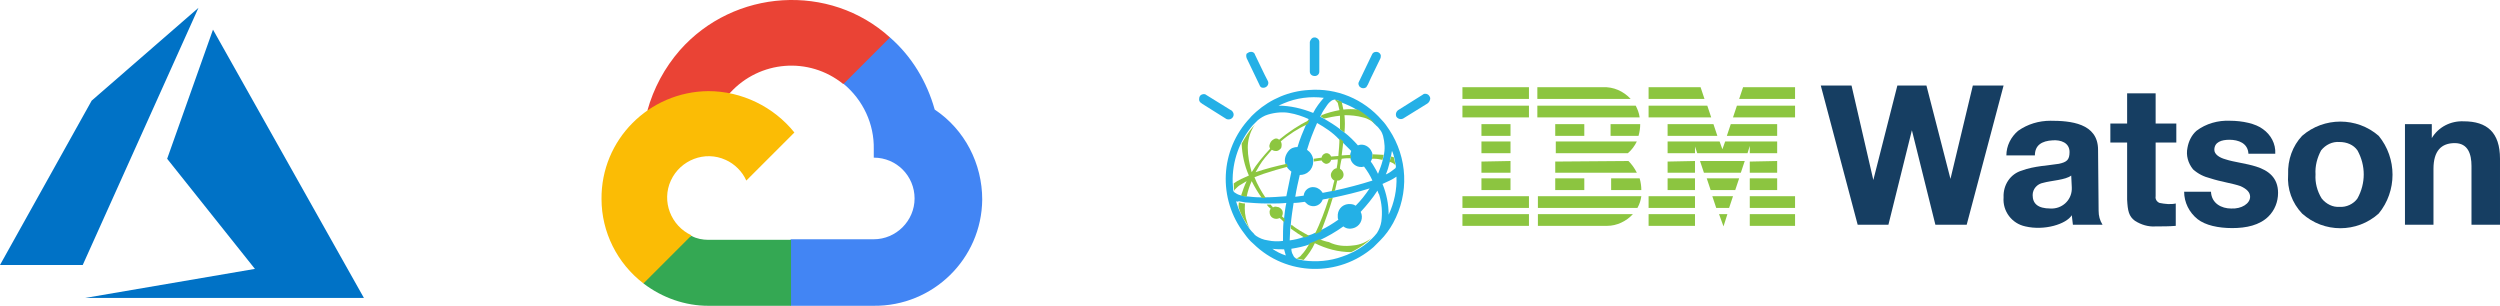 <?xml version="1.0" encoding="utf-8"?>
<!-- Generator: Adobe Illustrator 24.0.0, SVG Export Plug-In . SVG Version: 6.00 Build 0)  -->
<svg version="1.1" id="Capa_1" xmlns="http://www.w3.org/2000/svg" xmlns:xlink="http://www.w3.org/1999/xlink" x="0px" y="0px"
	 viewBox="0 0 447.2 54.7" style="enable-background:new 0 0 447.2 54.7;" xml:space="preserve">
<style type="text/css">
	.st0{fill-rule:evenodd;clip-rule:evenodd;fill:#24B0E6;}
	.st1{fill-rule:evenodd;clip-rule:evenodd;fill:#8CC640;}
	.st2{fill-rule:evenodd;clip-rule:evenodd;fill:#8CC540;}
	.st3{fill-rule:evenodd;clip-rule:evenodd;fill:#163E62;}
	.st4{fill:#EA4335;}
	.st5{fill:#4285F4;}
	.st6{fill:#34A853;}
	.st7{fill:#FBBC05;}
	.st8{fill:#0072C6;}
</style>
<g>
	<path class="st0" d="M235.1,6.7h0.2c0.4,0.1,0.7,0.4,0.7,0.8c0,1.8,0,3.5,0,5.3c0,0.5-0.4,0.8-0.8,0.8c-0.5,0-0.9-0.3-0.9-0.8
		c0-1.8,0-3.6,0-5.3C234.4,7.1,234.7,6.7,235.1,6.7L235.1,6.7z"/>
	<path class="st0" d="M223.6,9.3c0.4-0.1,0.8,0.1,0.9,0.5c0.8,1.6,1.5,3.2,2.3,4.7c0.2,0.4,0,0.9-0.4,1.1c-0.2,0.1-0.3,0.1-0.5,0.1
		c-0.3,0-0.5-0.2-0.6-0.5c-0.8-1.6-1.5-3.2-2.3-4.8c-0.1-0.3-0.1-0.6,0-0.8C223.2,9.5,223.4,9.3,223.6,9.3L223.6,9.3z"/>
	<path class="st0" d="M246,9.3c0.5-0.1,0.9,0.2,1,0.6c0,0.2,0,0.4-0.1,0.6c-0.7,1.5-1.5,3-2.2,4.6c-0.1,0.2-0.2,0.3-0.3,0.5
		c-0.4,0.3-0.9,0.2-1.2-0.1c-0.2-0.3-0.3-0.6-0.1-0.9c0.8-1.6,1.5-3.2,2.3-4.8C245.5,9.5,245.8,9.3,246,9.3L246,9.3z"/>
	<path class="st0" d="M234.1,16.1c5-0.4,9.8,1.6,13.1,5.4c0.5,0.5,0.9,1.1,1.3,1.7c3.3,5,3.6,11.4,0.7,16.7
		c-0.6,1.1-1.4,2.2-2.3,3.1c-0.4,0.4-0.8,0.8-1.2,1.2c-6.2,5.4-15.6,5.2-21.5-0.6c-0.6-0.5-1.1-1.1-1.6-1.8c-4.8-6.2-4.4-15,1-20.7
		c0.3-0.4,0.7-0.7,1.1-1.1C227.3,17.7,230.6,16.3,234.1,16.1L234.1,16.1z M229.6,18.5c-0.3,0.1-0.6,0.3-0.9,0.4
		c2.1,0,4.2,0.5,6.2,1.3c0.5-1,1.2-1.9,1.9-2.7C234.4,17.2,231.9,17.5,229.6,18.5L229.6,18.5z M238.7,17.8L238.7,17.8
		c-0.2,0.1-0.4,0.1-0.5,0.2c-0.3,0.2-0.6,0.5-0.8,0.8c-0.4,0.6-0.8,1.1-1.1,1.8c-0.1,0.1-0.1,0.2-0.1,0.3c0.2,0.1,0.4,0.2,0.6,0.3
		c1,0.6,2,1.2,2.9,1.9c0.3,0.2,0.5,0.4,0.8,0.6c0.9,0.7,1.7,1.5,2.4,2.3c1-0.4,2.1,0.2,2.5,1.2c0.1,0.2,0.1,0.3,0.1,0.5
		c0,0.3,0,0.5-0.1,0.8l0,0c-0.1,0.1-0.1,0.3-0.2,0.4c0.4,0.5,0.7,1.1,1,1.6c0.1,0.2,0.2,0.4,0.3,0.6c0.3-0.8,0.6-1.5,0.8-2.3
		c0.1-0.3,0.1-0.6,0.2-0.9c0.3-1.2,0.2-2.4-0.1-3.6c-0.1-0.3-0.2-0.6-0.4-0.9c-0.3-0.4-0.5-0.7-0.9-1c0,0,0-0.1-0.1-0.1
		c-0.9-1-2-1.9-3.2-2.6c-0.9-0.6-1.9-1-2.9-1.4C239.6,18,239.1,17.9,238.7,17.8L238.7,17.8z M226.8,20.5c-0.7,0.2-1.3,0.6-1.8,1
		c-0.2,0.2-0.4,0.4-0.6,0.6c-0.1,0.1-0.2,0.2-0.3,0.3c-2.4,2.8-3.7,6.5-3.6,10.2c0,0.5,0.1,1,0.1,1.4c0,0.2,0.1,0.3,0.2,0.4
		c0.3,0.2,0.6,0.4,1,0.5c0.3,0.1,0.6,0.2,1,0.2c0.9,0.1,1.8,0.2,2.7,0.2l0,0l0,0l0,0c0.2,0,0.5,0,0.7,0c1.3,0,2.6-0.1,3.9-0.2
		c0.3-1.5,0.6-2.9,0.9-4.4c-0.4-0.3-0.7-0.6-0.9-1c-0.1-0.2-0.1-0.3-0.2-0.5c-0.2-0.8,0.1-1.6,0.6-2.2c0.4-0.5,1-0.7,1.6-0.7
		c0.4-1.4,1-2.8,1.6-4.2c0.1-0.3,0.3-0.6,0.4-0.8c-1.1-0.5-2.3-0.9-3.5-1.1C229.5,20,228.1,20.1,226.8,20.5L226.8,20.5z M235.6,22
		c-0.7,1.6-1.3,3.1-1.8,4.8c0.6,0.4,1,1,1.1,1.7c0,0.2,0,0.3,0,0.5c0,0.6-0.3,1.3-0.8,1.7c-0.4,0.4-1,0.6-1.6,0.6
		c-0.3,1.3-0.6,2.6-0.8,3.9c0.5-0.1,1-0.1,1.5-0.2c0.1-1,1-1.7,2-1.5c0.6,0.1,1.1,0.5,1.4,1c0.5-0.1,1-0.2,1.5-0.3l0,0l0,0l0.6-0.1
		c2.3-0.5,4.6-1.1,6.8-1.8c-0.4-0.9-0.9-1.7-1.5-2.5c-1,0.3-2.1-0.3-2.4-1.3l0,0c0-0.2-0.1-0.4-0.1-0.6c0-0.3,0.1-0.6,0.2-0.9
		c-0.5-0.5-1-1-1.5-1.5c-0.2-0.2-0.5-0.4-0.7-0.6C238.4,23.7,237,22.8,235.6,22L235.6,22z M248.8,28c-0.1,0.3-0.1,0.7-0.2,1l0,0
		c-0.2,0.8-0.4,1.5-0.7,2.2c0.3-0.1,0.6-0.3,0.9-0.5s0.5-0.4,0.8-0.6c0.1-0.1,0.1-0.3,0.1-0.4c-0.1-0.5-0.2-1-0.3-1.5
		c-0.1-0.4-0.2-0.8-0.4-1.2C248.9,27.3,248.9,27.7,248.8,28L248.8,28z M247.3,32.9c0.7,1.7,1.1,3.6,1.1,5.5c1-2.1,1.5-4.5,1.4-6.8
		C249.1,32.1,248.2,32.5,247.3,32.9L247.3,32.9z M245,33.7c-2.2,0.7-4.4,1.2-6.7,1.7l-0.7,0.1c-0.3,0.1-0.7,0.1-1,0.2
		c-0.3,0.9-1.3,1.4-2.2,1.1c-0.4-0.1-0.7-0.4-1-0.7c-0.7,0.1-1.4,0.2-2,0.2c-0.2,1.3-0.4,2.6-0.5,3.8c0,0.2,0,0.4-0.1,0.7
		c0,0.7-0.1,1.5-0.1,2.2c0.8-0.1,1.7-0.3,2.5-0.6c0.3-0.1,0.6-0.2,0.9-0.3s0.7-0.2,1-0.4c0.4-0.1,0.7-0.3,1.1-0.5
		c1.1-0.5,2.2-1.2,3.2-1.9c-0.1-0.2-0.1-0.3-0.1-0.5c-0.1-1.2,0.7-2.2,1.9-2.3c0.4,0,0.9,0,1.3,0.3C243.4,35.9,244.2,34.9,245,33.7
		L245,33.7z M246.4,34.1c-0.9,1.4-1.9,2.6-3,3.8c0.5,1,0.1,2.3-1,2.8c-0.7,0.3-1.5,0.3-2.1-0.2c-1.4,1-2.8,1.8-4.3,2.5
		c-0.6,0.2-1.1,0.5-1.7,0.7c-1.1,0.4-2.1,0.6-3.3,0.8c0,0.4,0.1,0.8,0.3,1.1c0.1,0.3,0.3,0.5,0.5,0.6v0.1c0.5,0.1,0.9,0.2,1.4,0.3
		c2.3,0.3,4.7,0.1,6.9-0.7c0.6-0.2,1.1-0.4,1.7-0.7c0.2-0.1,0.4-0.2,0.6-0.3c1.1-0.6,2.1-1.3,3-2.2c0.3-0.3,0.6-0.6,0.9-1
		c0.4-0.6,0.7-1.4,0.8-2.1c0.2-1.6,0.1-3.2-0.4-4.8C246.5,34.5,246.5,34.3,246.4,34.1L246.4,34.1z M221.1,36
		c0.1,0.4,0.3,0.8,0.4,1.2c0.4,1,0.9,1.9,1.4,2.8c0.2,0.3,0.4,0.6,0.6,0.9l0,0c0.2,0.3,0.5,0.6,0.8,0.9c0.1,0.2,0.3,0.3,0.4,0.4
		c0.6,0.4,1.3,0.7,2.1,0.8c0.9,0.2,1.8,0.2,2.7,0.1c0-1.2,0-2.3,0.1-3.5c0-0.2,0.1-0.4,0.1-0.6l0,0c0.1-0.9,0.2-1.8,0.4-2.7
		c-0.9,0.1-1.9,0.1-2.8,0.1c-0.2,0-0.4,0-0.7,0c-1.3,0-2.6-0.1-3.9-0.2c-0.4-0.1-0.7-0.1-1.1-0.2C221.4,36.1,221.3,36.1,221.1,36
		L221.1,36z M227.6,44.5c0.7,0.5,1.5,0.9,2.4,1.2c-0.1-0.4-0.2-0.7-0.3-1.1C229,44.6,228.3,44.6,227.6,44.5L227.6,44.5z"/>
	<path class="st0" d="M215,16.9c0.3-0.1,0.6-0.1,0.8,0.1l4.2,2.6c0.2,0.1,0.4,0.2,0.5,0.4c0.3,0.4,0.2,0.9-0.2,1.2
		c-0.3,0.2-0.6,0.2-0.9,0.1c-1.4-0.9-2.9-1.8-4.3-2.7c-0.1-0.1-0.3-0.2-0.4-0.3c-0.1-0.1-0.2-0.3-0.2-0.4v-0.2
		C214.5,17.3,214.7,17,215,16.9L215,16.9z"/>
	<path class="st0" d="M254.7,16.8c0.5-0.1,0.9,0.1,1.1,0.6c0.1,0.2,0,0.5-0.1,0.7s-0.3,0.4-0.5,0.5l-4.2,2.6
		c-0.4,0.2-0.9,0.1-1.2-0.3c-0.2-0.4-0.1-0.9,0.3-1.2l4.3-2.7C254.5,16.9,254.6,16.9,254.7,16.8L254.7,16.8z"/>
	<path class="st1" d="M238.7,17.8c0.4,0.1,0.8,0.2,1.3,0.4c0.1,0.5,0.2,0.9,0.3,1.4c0.9-0.1,1.7-0.1,2.6,0c1.2,0.7,2.2,1.6,3.2,2.6
		l0.1,0.1c-0.7-0.6-1.5-1.1-2.4-1.3c-1.1-0.3-2.2-0.4-3.3-0.4c0.1,1,0.1,2,0,3.1c-0.3-0.2-0.5-0.4-0.8-0.6c0-0.8,0-1.6,0-2.4
		c-1,0.1-1.9,0.3-2.8,0.5c-0.2-0.1-0.4-0.2-0.6-0.3c0-0.1,0.1-0.2,0.1-0.3c1-0.4,2.1-0.7,3.2-0.9c-0.1-0.4-0.2-0.9-0.3-1.3
		C239.1,18.2,239,18,238.7,17.8L238.7,17.8L238.7,17.8z"/>
	<path class="st1" d="M228.8,25c1.7-1.4,3.5-2.6,5.5-3.6c-0.1,0.3-0.3,0.6-0.4,0.8c-1.7,0.8-3.3,1.8-4.8,3.1
		c0.2,0.3,0.2,0.7,0.1,1.1c-0.2,0.4-0.7,0.7-1.1,0.6c-0.2,0-0.4-0.1-0.6-0.2c-0.8,0.9-1.6,1.8-2.2,2.8c-0.2,0.4-0.5,0.8-0.7,1.2
		c1.8-0.6,3.7-1.1,5.6-1.5c0,0.2,0.1,0.3,0.2,0.5c-1.5,0.4-2.9,0.8-4.4,1.3c-0.5,0.2-1.1,0.4-1.6,0.6c0.5,1.3,1.2,2.5,2,3.7
		c-0.2,0-0.5,0-0.7,0l0,0c-0.7-1-1.3-2-1.8-3c-0.4,0.9-0.7,1.8-0.9,2.8c-0.3-0.1-0.6-0.1-1-0.2c0.3-0.9,0.6-1.8,1-2.6
		c-0.3,0.2-0.7,0.4-1,0.6c-0.4,0.2-0.7,0.5-1,0.8c-0.1,0.1-0.2,0.2-0.2,0.4c-0.1-0.5-0.1-1-0.1-1.4c0.8-0.6,1.8-1,2.7-1.4
		c-0.8-1.8-1.2-3.7-1.3-5.7c0.6-1.1,1.3-2.2,2.1-3.1c0.1-0.1,0.2-0.2,0.3-0.3c-0.2,0.2-0.3,0.4-0.4,0.6c-0.6,1.1-0.9,2.3-0.9,3.5
		c0,1.5,0.3,3,0.7,4.4c0.9-1.5,2.1-2.9,3.3-4.2c-0.1-0.2-0.2-0.5-0.1-0.7c0.1-0.4,0.3-0.7,0.6-0.9C228.1,24.7,228.5,24.7,228.8,25
		L228.8,25z"/>
	<path class="st1" d="M239.6,24.7c0.2,0.2,0.5,0.4,0.7,0.6c-0.1,0.8-0.2,1.7-0.3,2.5c0.5,0,1-0.1,1.6-0.1c0,0.2,0,0.4,0.1,0.6
		c-0.6,0-1.1,0-1.7,0.1c0,0.1-0.1,0.3-0.1,0.4c-0.1,0.5-0.2,0.9-0.2,1.4c0.2,0.1,0.4,0.3,0.5,0.5c0.3,0.6,0.1,1.2-0.5,1.5
		c-0.1,0.1-0.3,0.1-0.5,0.1c-0.1,0.6-0.3,1.2-0.4,1.8l-0.6,0.1l0,0c0.2-0.6,0.3-1.3,0.5-1.9c-0.6-0.3-0.8-1-0.5-1.5
		c0.1-0.2,0.2-0.3,0.4-0.5c0.2-0.1,0.3-0.2,0.5-0.2c0.1-0.5,0.2-1.1,0.2-1.6c-0.4,0-0.8,0.1-1.2,0.1c0,0.2-0.2,0.4-0.3,0.5
		c-0.3,0.2-0.6,0.3-0.9,0.1c-0.2-0.1-0.4-0.3-0.5-0.5c-0.5,0.1-0.9,0.1-1.4,0.2c0-0.2,0-0.3,0-0.5c0.5-0.1,0.9-0.1,1.4-0.2
		c0.1-0.5,0.5-0.8,0.9-0.8s0.7,0.3,0.8,0.6c0.4,0,0.9-0.1,1.3-0.1C239.5,26.8,239.6,25.8,239.6,24.7L239.6,24.7z"/>
	<path class="st1" d="M245.5,27.6c0.7,0,1.4,0.1,2,0.1c-0.1,0.3-0.1,0.6-0.2,0.9c-0.5-0.1-0.9-0.2-1.4-0.2c-0.2,0-0.4,0-0.5,0l0,0
		C245.5,28.1,245.5,27.9,245.5,27.6L245.5,27.6z"/>
	<path class="st1" d="M248.8,28c0.2,0,0.3,0.1,0.5,0.1c0.1,0.5,0.3,1,0.3,1.5c-0.1-0.2-0.2-0.3-0.4-0.4c-0.2-0.1-0.4-0.2-0.7-0.3
		C248.7,28.6,248.8,28.3,248.8,28L248.8,28z"/>
	<path class="st1" d="M237.7,35.5l0.7-0.1c-0.6,2-1.3,4-2.1,6c-0.3,0.2-0.7,0.3-1.1,0.5C236.2,39.8,237,37.7,237.7,35.5L237.7,35.5z
		"/>
	<path class="st1" d="M221.6,36.2c0.3,0.1,0.7,0.2,1.1,0.2c-0.1,1.2,0,2.3,0.4,3.4c0.1,0.4,0.3,0.8,0.5,1.1l0,0
		c-0.2-0.3-0.5-0.6-0.6-0.9c-0.6-0.9-1.1-1.8-1.4-2.8C221.5,36.9,221.6,36.5,221.6,36.2L221.6,36.2z"/>
	<path class="st1" d="M226.6,36.6c0.2,0,0.4,0,0.7,0c0.1,0.2,0.3,0.3,0.4,0.5c0.2-0.1,0.4-0.2,0.7-0.1c0.4,0,0.8,0.3,1,0.7
		c0.1,0.3,0.1,0.7-0.1,1c0.2,0.1,0.3,0.3,0.5,0.4c0,0.2,0,0.4-0.1,0.6c-0.3-0.2-0.5-0.5-0.8-0.7c-0.4,0.2-0.8,0.2-1.2,0
		c-0.4-0.2-0.6-0.6-0.6-1.1c0-0.2,0.1-0.4,0.2-0.6C227.1,37.2,226.8,36.9,226.6,36.6L226.6,36.6z"/>
	<path class="st1" d="M230.9,40.9c0-0.2,0-0.4,0.1-0.7c1,0.8,2.1,1.4,3.2,2c-0.3,0.1-0.6,0.2-0.9,0.3
		C232.5,42,231.7,41.5,230.9,40.9L230.9,40.9z"/>
	<path class="st1" d="M242.1,43.9c1.2-0.1,2.3-0.6,3.2-1.3c-0.9,0.9-1.9,1.6-3,2.2c-0.2,0.1-0.4,0.2-0.6,0.3c-2.3,0-4.5-0.6-6.5-1.6
		c-0.5,1.1-1.2,2.1-2,3c-0.5-0.1-0.9-0.2-1.4-0.3v-0.1c0.1,0.1,0.2,0.1,0.4,0c0.2-0.1,0.5-0.3,0.6-0.5c0.6-0.6,1-1.3,1.5-2.1
		c0.6-0.2,1.1-0.4,1.7-0.7c0.6,0.2,1.1,0.4,1.7,0.5C239.1,44,240.6,44.1,242.1,43.9L242.1,43.9z"/>
	<path class="st2" d="M261.6,15.6h11.9v2.1h-11.9V15.6z M294.9,15.6h9.3l0.7,2.1h-10V15.6z M305.4,18.9l0.7,2.1h-11.2v-2.1H305.4z
		 M306.5,22.2l0.7,2.1h-8.9v-2.1H306.5z M307.6,25.3l0.5,1.4l0.5-1.4h9.3v2.1H313v-1.3l-0.4,1.3h-9l-0.4-1.2v1.2h-4.9v-2.1H307.6z
		 M308.9,24.3l0.7-2.1h8.3v2.1H308.9z M310,21l0.7-2.1h10.4V21H310z M311.1,17.7l0.7-2.1h9.3v2.1H311.1z M317.9,28.8v2.1H313v-2
		L317.9,28.8z M317.9,31.9V34H313v-2.1H317.9z M317.9,35.1h3.2v2.1H313v-2.1H317.9z M321.1,38.3v2.1H313v-2.1H321.1z M312.1,28.8
		l-0.7,2.1h-6.6l-0.7-2.1H312.1z M311.1,31.9l-0.7,2.1H306l-0.7-2.1H311.1z M310,35.1l-0.7,2.1H307l-0.7-2.1H310z M309,38.3
		l-0.7,2.2l-0.8-2.2H309z M303.2,28.8v2.1h-4.9v-2L303.2,28.8z M303.2,31.9V34h-4.9v-2.1H303.2z M303.2,35.1v2.1h-8.3v-2.1H303.2z
		 M303.2,38.3v2.1h-8.3v-2.1H303.2z M275,15.6h11.7c1.9-0.1,3.7,0.7,5,2.1H275L275,15.6L275,15.6z M292.6,18.9
		c0.3,0.6,0.6,1.3,0.7,2.1H275v-2.1H292.6z M293.4,22.2c0,0.7-0.1,1.4-0.3,2.1h-5v-2.1H293.4z M283.4,24.3h-5.2v-2.1h5.2V24.3z
		 M292.8,25.3c-0.4,0.8-0.9,1.5-1.6,2.1h-12.9v-2.1H292.8z M291.3,28.8c0.6,0.6,1.1,1.3,1.5,2.1h-14.6v-2L291.3,28.8z M293.3,31.9
		c0.2,0.7,0.3,1.4,0.3,2.1h-5.4v-2.1H293.3z M283.4,34h-5.2v-2.1h5.2V34z M293.6,35.1c-0.1,0.7-0.3,1.4-0.7,2.1h-17.8v-2.1H293.6z
		 M292.1,38.3c-1.2,1.3-2.9,2.1-4.6,2.1h-12.4v-2.1H292.1z M273.5,18.9V21h-11.9v-2.1H273.5z M270.2,22.2v2.1H265v-2.1H270.2z
		 M270.2,25.3v2.1H265v-2.1H270.2z M270.2,28.8v2.1H265v-2L270.2,28.8z M270.2,31.9V34H265v-2.1H270.2z M270.2,35.1h3.3v2.1h-11.9
		v-2.1H270.2L270.2,35.1z M273.5,38.3v2.1h-11.9v-2.1H273.5z"/>
	<path class="st3" d="M332.3,40.2l-6.6-24.9h5.5l3.9,16.9l4.3-16.9h5.2l4.3,16.7l4-16.7h5.5l-6.6,24.9h-5.6L342,23.3l-4.2,16.9
		C337.8,40.2,332.3,40.2,332.3,40.2z"/>
	<path class="st3" d="M370.6,38.5c-1,1.6-4.9,2.8-8.3,2c-2.4-0.5-4.1-2.7-3.9-5.2c-0.1-2.2,1.2-4.2,3.3-4.8c2.1-0.8,4.8-0.9,6.6-1.2
		c1.4-0.3,1.9-0.7,1.9-2.1c0-1.7-1.6-2.2-3-2.1c-2,0.1-3.2,0.9-3.2,2.7h-5.1c0-1.7,0.8-3.3,2.1-4.4c1.7-1.2,3.7-1.8,5.8-1.8
		c3.5,0,8.5,0.4,8.5,5.2l0.1,10.9c0,0.9,0.2,1.7,0.7,2.5h-5.3L370.6,38.5L370.6,38.5z M370.5,31.4c-1,0.8-3.6,0.9-5,1.3
		c-1.1,0.2-1.9,1.1-1.9,2.2c0,1.5,0.9,2.4,3.2,2.4c2,0.1,3.7-1.4,3.8-3.4c0-0.1,0-0.3,0-0.4L370.5,31.4L370.5,31.4z"/>
	<path class="st3" d="M389.2,40.4c-1.2,0.1-2.4,0.1-3.6,0.1c-1.3,0.1-2.6-0.3-3.7-1c-1.1-0.8-1.3-1.8-1.4-3.8V25.5h-3v-3.4h3v-5.4
		h5.1v5.4h3.7v3.4h-3.7v9.6c-0.1,0.5,0.2,1,0.7,1.2c1,0.2,2,0.3,2.9,0.1V40.4L389.2,40.4z"/>
	<path class="st3" d="M390.7,34.3h4.8c0.1,2.1,1.9,3,3.6,3c1.9,0.1,3.4-0.9,3.4-2.1c0-0.8-0.6-1.4-1.7-1.9c-1.4-0.5-3.6-0.8-5.4-1.4
		c-1.2-0.3-2.2-0.8-3.1-1.6c-0.9-1.1-1.3-2.5-1-3.9c0.2-1.1,0.7-2.2,1.6-3c1.7-1.3,3.9-1.9,6-1.8c2.2,0,4.6,0.5,5.9,1.5
		c1.4,1,2.3,2.6,2.2,4.4h-4.8c-0.1-1.9-1.8-2.5-3.4-2.5c-1.4,0-2.7,0.4-2.7,1.8c0,0.8,0.9,1.4,2,1.7c1.5,0.5,3.6,0.7,5.5,1.3
		c2.2,0.7,3.9,2,3.9,4.7c0,1.6-0.6,3.1-1.7,4.2c-1.6,1.6-4,2.1-6.5,2.1s-4.8-0.5-6.2-1.6C391.6,38,390.7,36.2,390.7,34.3L390.7,34.3
		z"/>
	<path class="st3" d="M414.2,31.2c-0.1,1.5,0.3,3,1.1,4.3c0.8,1,2,1.6,3.2,1.5c1.2,0.1,2.5-0.5,3.2-1.5c1.5-2.7,1.5-5.9,0-8.6
		c-0.7-1-1.9-1.5-3.2-1.5c-1.3-0.1-2.5,0.5-3.3,1.5C414.5,28.2,414.1,29.7,414.2,31.2L414.2,31.2z M409.3,31.2
		c-0.1-2.6,0.8-5.1,2.5-6.9c3.9-3.4,9.8-3.4,13.7,0c3.3,4,3.3,9.9,0,13.9c-3.9,3.5-9.8,3.5-13.7,0C410,36.3,409.1,33.8,409.3,31.2
		L409.3,31.2z"/>
	<path class="st3" d="M430.2,40.2v-18h4.8v2.5c1.2-2,3.4-3.1,5.7-3c4.2,0,6.5,2,6.5,6.7v11.8h-5.1V29.7c0-2.1-0.6-4.1-3-4.1
		s-3.8,1.4-3.8,4.6v10H430.2z"/>
</g>
<g>
	<path class="st4" d="M152.9,15.1l5.9-5.9l0.4-2.5C148.4-3.1,131.3-2,121.6,9c-2.7,3.1-4.7,6.8-5.8,10.8l2.1-0.3l11.8-2l0.9-0.9
		c5.3-5.8,14.1-6.5,20.2-1.6L152.9,15.1z"/>
	<path class="st5" d="M167.2,19.6c-1.4-5-4.1-9.5-8-12.9l-8.3,8.3c3.5,2.9,5.5,7.2,5.4,11.7v1.5c4.1,0,7.3,3.3,7.3,7.3
		s-3.3,7.3-7.3,7.3h-14.8l-1.5,1.6v8.9l1.5,1.4h14.8c10.6,0.1,19.3-8.4,19.4-19C175.7,29.3,172.6,23.2,167.2,19.6"/>
	<path class="st6" d="M126.7,54.7h14.8V42.9h-14.8c-1,0-2.1-0.2-3-0.7l-2.1,0.6l-6,5.9l-0.5,2C118.5,53.3,122.6,54.7,126.7,54.7"/>
	<path class="st7" d="M126.7,16.3c-10.6,0.1-19.2,8.7-19.1,19.3c0,5.9,2.8,11.5,7.5,15.1l8.6-8.6c-3.7-1.7-5.4-6.1-3.7-9.8
		s6.1-5.4,9.8-3.7c1.6,0.7,3,2.1,3.7,3.7l8.6-8.6C138.4,19.1,132.7,16.3,126.7,16.3"/>
</g>
<g>
	<path class="st8" d="M35.5,1.4L16.4,18L0,47.4h14.8L35.5,1.4z M38.1,5.3l-8.2,23.1l15.7,19.7l-30.4,5.2h49.9L38.1,5.3z"/>
</g>
</svg>
